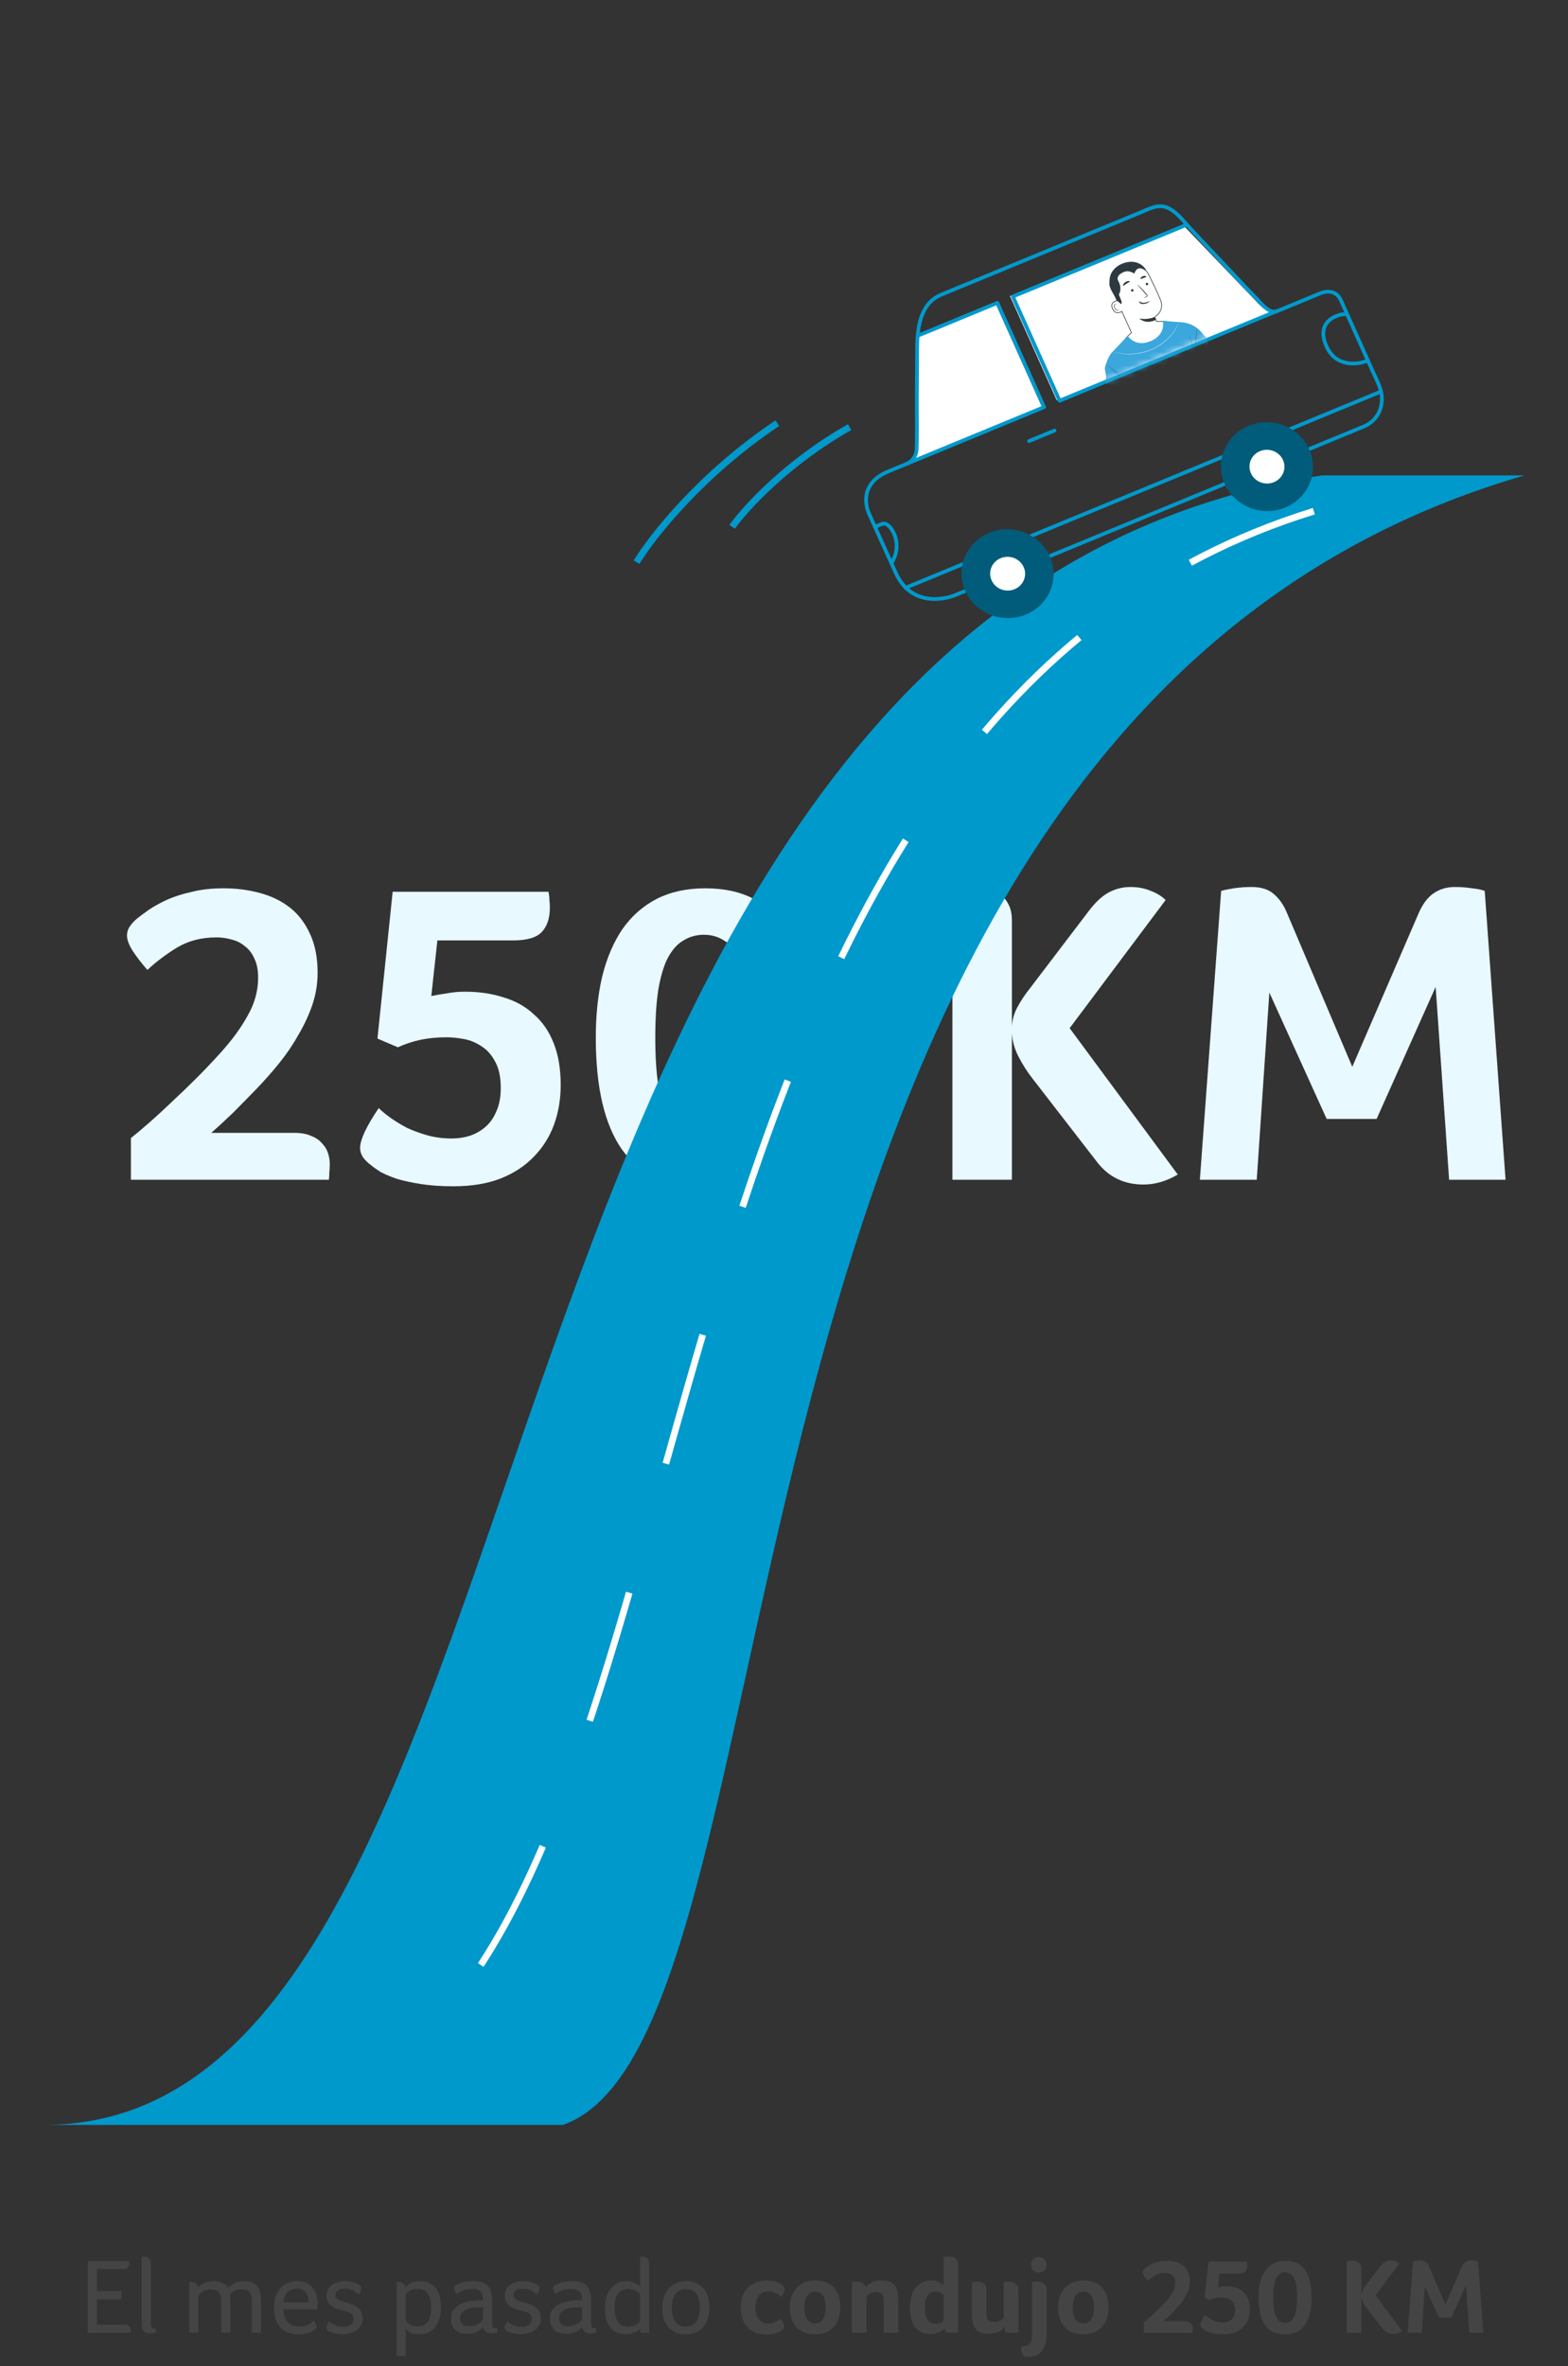 <svg width="234" height="353" viewBox="0 0 234 353" fill="none" xmlns="http://www.w3.org/2000/svg">
<rect x="0" y="0" width="234" height="353" fill="#333333" stroke="none"/>
<path d="M19.535 176V169.779C20.356 169.131 21.306 168.332 22.386 167.382C23.466 166.431 24.589 165.394 25.756 164.271C26.965 163.148 28.175 161.982 29.384 160.772C30.637 159.519 31.825 158.266 32.948 157.014C34.633 155.156 35.972 153.32 36.966 151.506C38.003 149.691 38.521 147.812 38.521 145.868C38.521 144.702 38.327 143.73 37.938 142.952C37.592 142.174 37.117 141.57 36.512 141.138C35.951 140.662 35.303 140.338 34.568 140.166C33.834 139.95 33.078 139.842 32.3 139.842C30.097 139.842 28.153 140.338 26.468 141.332C24.827 142.326 23.336 143.449 21.997 144.702C21.133 143.708 20.399 142.758 19.794 141.85C19.232 140.943 18.952 140.187 18.952 139.582C18.952 139.064 19.103 138.589 19.405 138.157C19.708 137.725 20.075 137.336 20.507 136.99C20.939 136.645 21.522 136.213 22.256 135.694C23.034 135.176 23.941 134.679 24.978 134.204C26.058 133.729 27.289 133.34 28.672 133.038C30.054 132.692 31.609 132.519 33.337 132.519C35.281 132.519 37.117 132.757 38.845 133.232C40.573 133.707 42.064 134.442 43.316 135.435C44.569 136.429 45.563 137.746 46.297 139.388C47.032 140.986 47.399 142.909 47.399 145.155C47.399 146.754 47.14 148.33 46.621 149.886C46.103 151.398 45.412 152.888 44.548 154.357C43.727 155.826 42.776 157.23 41.696 158.569C40.616 159.908 39.493 161.182 38.327 162.392C37.117 163.645 35.929 164.854 34.763 166.021C33.596 167.144 32.516 168.138 31.523 169.002H43.9C44.936 169.002 45.779 169.153 46.427 169.455C47.118 169.714 47.658 170.082 48.047 170.557C48.479 170.989 48.781 171.486 48.954 172.047C49.127 172.566 49.213 173.106 49.213 173.667C49.213 174.142 49.192 174.553 49.148 174.898C49.148 175.244 49.127 175.611 49.084 176H19.535ZM65.272 140.295L64.365 148.59C64.97 148.46 65.726 148.33 66.633 148.201C67.54 148.028 68.448 147.942 69.355 147.942C71.472 147.942 73.394 148.222 75.122 148.784C76.893 149.302 78.405 150.145 79.658 151.311C80.954 152.434 81.948 153.882 82.639 155.653C83.33 157.381 83.676 159.454 83.676 161.874C83.676 163.947 83.352 165.891 82.704 167.706C82.056 169.52 81.062 171.118 79.723 172.501C78.427 173.883 76.764 174.985 74.733 175.806C72.746 176.583 70.392 176.972 67.67 176.972C65.856 176.972 64.257 176.864 62.875 176.648C61.492 176.432 60.283 176.173 59.246 175.87C58.252 175.525 57.432 175.179 56.784 174.834C56.179 174.445 55.725 174.121 55.423 173.862C54.991 173.559 54.602 173.192 54.256 172.76C53.911 172.285 53.738 171.766 53.738 171.205C53.738 170.643 53.976 169.844 54.451 168.807C54.969 167.727 55.66 166.561 56.524 165.308C57 165.783 57.604 166.28 58.339 166.798C59.073 167.317 59.894 167.814 60.801 168.289C61.752 168.721 62.767 169.088 63.847 169.39C64.97 169.693 66.158 169.844 67.411 169.844C68.318 169.844 69.204 169.714 70.068 169.455C70.975 169.153 71.774 168.699 72.465 168.094C73.156 167.49 73.696 166.712 74.085 165.762C74.517 164.811 74.733 163.666 74.733 162.327C74.733 160.686 74.452 159.368 73.891 158.374C73.372 157.381 72.703 156.625 71.882 156.106C71.061 155.545 70.176 155.178 69.225 155.005C68.275 154.832 67.411 154.746 66.633 154.746C65.208 154.746 63.89 154.875 62.68 155.134C61.514 155.394 60.412 155.761 59.376 156.236L56.33 154.94L58.598 133.038H81.861C81.948 133.513 81.991 133.923 81.991 134.269C82.034 134.571 82.056 134.96 82.056 135.435C82.056 136.947 81.667 138.135 80.889 138.999C80.112 139.863 78.664 140.295 76.548 140.295H65.272ZM120.924 154.81C120.924 161.895 119.628 167.36 117.036 171.205C114.444 175.05 110.427 176.972 104.984 176.972C99.497 176.972 95.436 175.136 92.801 171.464C90.209 167.749 88.913 162.198 88.913 154.81C88.913 151.398 89.237 148.33 89.885 145.609C90.576 142.844 91.592 140.49 92.931 138.546C94.313 136.602 96.02 135.111 98.05 134.074C100.124 133.038 102.521 132.519 105.243 132.519C108.051 132.519 110.448 133.038 112.436 134.074C114.423 135.068 116.043 136.515 117.296 138.416C118.548 140.317 119.456 142.65 120.017 145.414C120.622 148.179 120.924 151.311 120.924 154.81ZM112.176 154.81C112.176 151.959 112.004 149.562 111.658 147.618C111.356 145.63 110.902 144.054 110.297 142.887C109.692 141.678 108.936 140.814 108.029 140.295C107.165 139.734 106.172 139.453 105.048 139.453C103.925 139.453 102.91 139.734 102.003 140.295C101.096 140.814 100.318 141.678 99.67 142.887C99.065 144.054 98.59 145.63 98.245 147.618C97.942 149.562 97.791 151.959 97.791 154.81C97.791 157.618 97.942 159.994 98.245 161.938C98.59 163.882 99.065 165.459 99.67 166.669C100.318 167.835 101.096 168.699 102.003 169.261C102.91 169.779 103.925 170.038 105.048 170.038C106.172 170.038 107.165 169.779 108.029 169.261C108.936 168.742 109.692 167.9 110.297 166.734C110.902 165.524 111.356 163.947 111.658 162.003C112.004 160.059 112.176 157.662 112.176 154.81ZM142.133 132.649C142.738 132.562 143.321 132.498 143.883 132.454C144.488 132.368 144.941 132.325 145.244 132.325C145.892 132.325 146.54 132.39 147.188 132.519C147.879 132.649 148.505 132.908 149.067 133.297C149.629 133.642 150.082 134.139 150.428 134.787C150.817 135.435 151.011 136.299 151.011 137.379V153.061C151.097 152.024 151.378 151.074 151.853 150.21C152.372 149.259 152.977 148.352 153.668 147.488L162.545 135.824C163.539 134.528 164.533 133.621 165.526 133.102C166.52 132.584 167.578 132.325 168.701 132.325C169.825 132.325 170.84 132.519 171.747 132.908C172.654 133.254 173.389 133.707 173.95 134.269L159.629 153.385L175.765 175.222C174.08 176.216 172.373 176.713 170.645 176.713C167.751 176.713 165.44 175.59 163.712 173.343L154.186 161.031C153.365 159.994 152.653 158.893 152.048 157.726C151.443 156.603 151.097 155.415 151.011 154.162V176H142.133V132.649ZM186.773 132.325C188.199 132.325 189.301 132.67 190.078 133.362C190.856 134.01 191.482 134.874 191.957 135.954L201.807 159.152L211.721 136.213C212.326 134.83 213.082 133.837 213.989 133.232C214.897 132.627 215.933 132.325 217.1 132.325C218.007 132.325 218.871 132.39 219.692 132.519C220.513 132.606 221.139 132.735 221.571 132.908L224.681 176H216.257L214.249 147.229L205.436 166.928H197.984L189.43 148.071L187.551 176H179.062L182.237 132.908C182.669 132.778 183.296 132.649 184.117 132.519C184.981 132.39 185.866 132.325 186.773 132.325Z" fill="#E8F9FF"/>
<path d="M6.504 317C87.145 317 64.433 91.68 197.254 70.926H227.494C100.603 107.689 122.5 303.5 84 317L6.504 317Z" fill="#0099CC"/>
<path d="M196.068 76.263C100.011 105.91 107.5 249.5 67.5 299" stroke="white" stroke-dasharray="20 20"/>
<path d="M13.092 337.296H19.268C19.278 337.339 19.284 337.387 19.284 337.44C19.294 337.483 19.3 337.547 19.3 337.632C19.3 337.877 19.23 338.085 19.092 338.256C18.953 338.416 18.697 338.496 18.324 338.496H14.484V341.792H18.116V343.024H14.484V346.8H18.548C18.889 346.8 19.14 346.885 19.3 347.056C19.46 347.216 19.54 347.419 19.54 347.664C19.54 347.707 19.54 347.755 19.54 347.808C19.54 347.851 19.534 347.915 19.524 348H13.092V337.296ZM21.152 336.656C21.227 336.645 21.286 336.64 21.328 336.64C21.382 336.64 21.419 336.64 21.44 336.64C21.76 336.64 22.016 336.72 22.208 336.88C22.411 337.04 22.512 337.323 22.512 337.728V346.496C22.512 346.656 22.518 346.795 22.528 346.912C22.539 347.019 22.566 347.109 22.608 347.184C22.662 347.259 22.736 347.317 22.832 347.36C22.939 347.392 23.088 347.408 23.28 347.408V347.984C23.184 348.016 23.051 348.043 22.88 348.064C22.72 348.085 22.56 348.096 22.4 348.096C22.091 348.096 21.851 348.048 21.68 347.952C21.52 347.856 21.398 347.728 21.312 347.568C21.238 347.408 21.19 347.232 21.168 347.04C21.158 346.837 21.152 346.64 21.152 346.448V336.656ZM28.231 340.448C28.316 340.437 28.38 340.432 28.423 340.432C28.476 340.432 28.514 340.432 28.535 340.432C28.812 340.432 29.036 340.501 29.207 340.64C29.388 340.768 29.5 340.971 29.543 341.248C29.788 340.992 30.108 340.773 30.503 340.592C30.908 340.4 31.383 340.304 31.927 340.304C32.119 340.304 32.316 340.325 32.519 340.368C32.721 340.4 32.919 340.459 33.111 340.544C33.303 340.619 33.479 340.72 33.639 340.848C33.799 340.976 33.927 341.125 34.023 341.296C34.268 341.029 34.599 340.8 35.015 340.608C35.441 340.405 35.927 340.304 36.471 340.304C37.175 340.304 37.714 340.464 38.087 340.784C38.471 341.104 38.716 341.504 38.823 341.984C38.876 342.197 38.908 342.437 38.919 342.704C38.929 342.96 38.935 343.211 38.935 343.456V348H37.575V343.504C37.575 343.301 37.569 343.109 37.559 342.928C37.559 342.736 37.532 342.56 37.479 342.4C37.404 342.123 37.255 341.909 37.031 341.76C36.807 341.611 36.455 341.536 35.975 341.536C35.623 341.536 35.292 341.611 34.983 341.76C34.684 341.909 34.46 342.075 34.311 342.256C34.332 342.437 34.348 342.629 34.359 342.832C34.37 343.024 34.375 343.227 34.375 343.44V348H33.015V343.504C33.015 343.28 33.004 343.072 32.983 342.88C32.962 342.677 32.924 342.496 32.871 342.336C32.69 341.803 32.209 341.536 31.431 341.536C31.196 341.536 30.967 341.568 30.743 341.632C30.529 341.696 30.337 341.781 30.167 341.888C29.996 341.995 29.858 342.117 29.751 342.256C29.644 342.384 29.591 342.512 29.591 342.64V348H28.231V340.448ZM42.301 344.496C42.333 345.275 42.536 345.904 42.909 346.384C43.293 346.853 43.88 347.088 44.669 347.088C44.968 347.088 45.234 347.056 45.469 346.992C45.704 346.928 45.906 346.853 46.077 346.768C46.248 346.672 46.386 346.571 46.493 346.464C46.61 346.357 46.706 346.261 46.781 346.176C46.898 346.325 47 346.485 47.085 346.656C47.181 346.827 47.229 346.96 47.229 347.056C47.229 347.141 47.202 347.232 47.149 347.328C47.096 347.413 47.005 347.504 46.877 347.6C46.632 347.781 46.317 347.931 45.933 348.048C45.549 348.176 45.085 348.24 44.541 348.24C44.04 348.24 43.565 348.165 43.117 348.016C42.68 347.877 42.296 347.648 41.965 347.328C41.634 347.008 41.373 346.592 41.181 346.08C40.989 345.557 40.893 344.923 40.893 344.176C40.893 343.504 40.989 342.923 41.181 342.432C41.384 341.941 41.645 341.541 41.965 341.232C42.285 340.912 42.648 340.677 43.053 340.528C43.469 340.379 43.896 340.304 44.333 340.304C44.877 340.304 45.341 340.395 45.725 340.576C46.12 340.757 46.44 341.003 46.685 341.312C46.93 341.611 47.112 341.963 47.229 342.368C47.346 342.763 47.405 343.173 47.405 343.6C47.405 343.749 47.4 343.904 47.389 344.064C47.389 344.213 47.378 344.357 47.357 344.496H42.301ZM46.045 343.472C46.045 343.184 46.013 342.917 45.949 342.672C45.896 342.427 45.8 342.213 45.661 342.032C45.522 341.84 45.336 341.691 45.101 341.584C44.877 341.477 44.6 341.424 44.269 341.424C43.714 341.424 43.256 341.605 42.893 341.968C42.541 342.331 42.344 342.832 42.301 343.472H46.045ZM53.39 342.24C53.208 342.016 52.942 341.824 52.59 341.664C52.248 341.493 51.88 341.408 51.486 341.408C51.347 341.408 51.192 341.424 51.022 341.456C50.862 341.477 50.707 341.525 50.558 341.6C50.419 341.664 50.302 341.76 50.206 341.888C50.11 342.016 50.062 342.176 50.062 342.368C50.062 342.539 50.099 342.683 50.174 342.8C50.259 342.917 50.371 343.019 50.51 343.104C50.659 343.189 50.83 343.264 51.022 343.328C51.214 343.381 51.422 343.435 51.646 343.488C51.966 343.563 52.275 343.659 52.574 343.776C52.872 343.883 53.134 344.027 53.358 344.208C53.592 344.379 53.774 344.597 53.902 344.864C54.04 345.131 54.11 345.461 54.11 345.856C54.11 346.251 54.03 346.597 53.87 346.896C53.71 347.184 53.496 347.429 53.23 347.632C52.963 347.824 52.648 347.968 52.286 348.064C51.934 348.171 51.566 348.224 51.182 348.224C50.808 348.224 50.472 348.192 50.174 348.128C49.875 348.075 49.624 348.005 49.422 347.92C49.155 347.813 48.968 347.707 48.862 347.6C48.755 347.483 48.702 347.365 48.702 347.248C48.702 347.109 48.739 346.965 48.814 346.816C48.888 346.667 48.984 346.496 49.102 346.304C49.176 346.368 49.278 346.448 49.406 346.544C49.544 346.629 49.704 346.72 49.886 346.816C50.078 346.901 50.286 346.976 50.51 347.04C50.734 347.093 50.974 347.12 51.23 347.12C51.422 347.12 51.608 347.104 51.79 347.072C51.971 347.029 52.131 346.965 52.27 346.88C52.419 346.795 52.536 346.677 52.622 346.528C52.718 346.379 52.766 346.192 52.766 345.968C52.766 345.744 52.718 345.563 52.622 345.424C52.526 345.275 52.398 345.152 52.238 345.056C52.078 344.96 51.896 344.885 51.694 344.832C51.502 344.768 51.304 344.715 51.102 344.672C50.792 344.608 50.494 344.528 50.206 344.432C49.928 344.325 49.678 344.187 49.454 344.016C49.24 343.845 49.064 343.637 48.926 343.392C48.798 343.136 48.734 342.821 48.734 342.448C48.734 342.096 48.808 341.787 48.958 341.52C49.107 341.243 49.31 341.019 49.566 340.848C49.822 340.667 50.11 340.533 50.43 340.448C50.76 340.352 51.102 340.304 51.454 340.304C51.859 340.304 52.227 340.347 52.558 340.432C52.899 340.517 53.171 340.619 53.374 340.736C53.587 340.853 53.731 340.965 53.806 341.072C53.88 341.168 53.918 341.264 53.918 341.36C53.918 341.477 53.886 341.616 53.822 341.776C53.768 341.925 53.699 342.075 53.614 342.224L53.39 342.24ZM59.184 340.448C59.269 340.437 59.333 340.432 59.376 340.432C59.429 340.432 59.467 340.432 59.488 340.432C59.744 340.432 59.963 340.491 60.144 340.608C60.336 340.725 60.464 340.923 60.528 341.2C60.731 340.955 61.013 340.747 61.376 340.576C61.739 340.395 62.192 340.304 62.736 340.304C63.152 340.304 63.541 340.373 63.904 340.512C64.277 340.651 64.603 340.875 64.88 341.184C65.168 341.483 65.392 341.877 65.552 342.368C65.723 342.848 65.808 343.44 65.808 344.144C65.808 344.944 65.707 345.611 65.504 346.144C65.312 346.667 65.056 347.083 64.736 347.392C64.427 347.701 64.08 347.92 63.696 348.048C63.312 348.176 62.939 348.24 62.576 348.24C62 348.24 61.547 348.144 61.216 347.952C60.885 347.749 60.661 347.568 60.544 347.408V351.456H59.184V340.448ZM60.544 346.192C60.608 346.277 60.693 346.373 60.8 346.48C60.907 346.576 61.035 346.667 61.184 346.752C61.344 346.837 61.52 346.912 61.712 346.976C61.915 347.04 62.128 347.072 62.352 347.072C63.024 347.072 63.525 346.832 63.856 346.352C64.187 345.861 64.352 345.152 64.352 344.224C64.352 343.84 64.315 343.477 64.24 343.136C64.176 342.795 64.064 342.501 63.904 342.256C63.755 342.011 63.547 341.819 63.28 341.68C63.024 341.531 62.704 341.456 62.32 341.456C61.808 341.456 61.381 341.563 61.04 341.776C60.709 341.989 60.544 342.245 60.544 342.544V346.192ZM68.081 342.16C67.996 342.021 67.921 341.872 67.857 341.712C67.804 341.552 67.777 341.424 67.777 341.328C67.777 341.189 67.862 341.061 68.033 340.944C68.204 340.816 68.422 340.704 68.689 340.608C68.966 340.512 69.27 340.437 69.601 340.384C69.932 340.331 70.257 340.304 70.577 340.304C71.121 340.304 71.574 340.363 71.937 340.48C72.3 340.597 72.593 340.773 72.817 341.008C73.041 341.243 73.196 341.536 73.281 341.888C73.377 342.24 73.425 342.645 73.425 343.104V346.256C73.425 346.512 73.436 346.715 73.457 346.864C73.478 347.003 73.516 347.109 73.569 347.184C73.633 347.248 73.713 347.291 73.809 347.312C73.916 347.333 74.049 347.344 74.209 347.344V347.984C74.113 348.016 73.996 348.043 73.857 348.064C73.718 348.085 73.574 348.096 73.425 348.096C73.094 348.096 72.806 348.032 72.561 347.904C72.316 347.765 72.172 347.525 72.129 347.184C71.862 347.451 71.542 347.68 71.169 347.872C70.796 348.053 70.305 348.144 69.697 348.144C69.42 348.144 69.137 348.112 68.849 348.048C68.572 347.984 68.316 347.867 68.081 347.696C67.857 347.525 67.67 347.296 67.521 347.008C67.372 346.72 67.297 346.352 67.297 345.904C67.297 345.349 67.436 344.896 67.713 344.544C68.001 344.192 68.353 343.915 68.769 343.712C69.185 343.509 69.628 343.371 70.097 343.296C70.577 343.221 71.014 343.179 71.409 343.168C71.505 343.168 71.617 343.168 71.745 343.168C71.873 343.168 71.985 343.173 72.081 343.184V342.944C72.081 342.464 71.964 342.101 71.729 341.856C71.505 341.6 71.068 341.472 70.417 341.472C69.937 341.472 69.532 341.536 69.201 341.664C68.87 341.781 68.55 341.947 68.241 342.16H68.081ZM72.097 344.208H71.633C71.292 344.208 70.945 344.229 70.593 344.272C70.241 344.315 69.921 344.395 69.633 344.512C69.345 344.629 69.11 344.795 68.929 345.008C68.748 345.221 68.657 345.493 68.657 345.824C68.657 346.144 68.753 346.427 68.945 346.672C69.137 346.917 69.494 347.04 70.017 347.04C70.294 347.04 70.556 347.003 70.801 346.928C71.057 346.843 71.281 346.741 71.473 346.624C71.665 346.507 71.814 346.379 71.921 346.24C72.038 346.101 72.097 345.968 72.097 345.84V344.208ZM79.984 342.24C79.802 342.016 79.535 341.824 79.183 341.664C78.842 341.493 78.474 341.408 78.079 341.408C77.941 341.408 77.786 341.424 77.615 341.456C77.456 341.477 77.301 341.525 77.151 341.6C77.013 341.664 76.895 341.76 76.799 341.888C76.704 342.016 76.656 342.176 76.656 342.368C76.656 342.539 76.693 342.683 76.767 342.8C76.853 342.917 76.965 343.019 77.103 343.104C77.253 343.189 77.424 343.264 77.615 343.328C77.808 343.381 78.016 343.435 78.24 343.488C78.559 343.563 78.869 343.659 79.168 343.776C79.466 343.883 79.728 344.027 79.951 344.208C80.186 344.379 80.368 344.597 80.496 344.864C80.634 345.131 80.704 345.461 80.704 345.856C80.704 346.251 80.624 346.597 80.463 346.896C80.303 347.184 80.09 347.429 79.823 347.632C79.557 347.824 79.242 347.968 78.879 348.064C78.528 348.171 78.159 348.224 77.775 348.224C77.402 348.224 77.066 348.192 76.767 348.128C76.469 348.075 76.218 348.005 76.016 347.92C75.749 347.813 75.562 347.707 75.456 347.6C75.349 347.483 75.296 347.365 75.296 347.248C75.296 347.109 75.333 346.965 75.407 346.816C75.482 346.667 75.578 346.496 75.695 346.304C75.77 346.368 75.871 346.448 75.999 346.544C76.138 346.629 76.298 346.72 76.48 346.816C76.671 346.901 76.879 346.976 77.103 347.04C77.328 347.093 77.567 347.12 77.823 347.12C78.016 347.12 78.202 347.104 78.383 347.072C78.565 347.029 78.725 346.965 78.864 346.88C79.013 346.795 79.13 346.677 79.216 346.528C79.311 346.379 79.359 346.192 79.359 345.968C79.359 345.744 79.311 345.563 79.216 345.424C79.12 345.275 78.992 345.152 78.832 345.056C78.671 344.96 78.49 344.885 78.287 344.832C78.096 344.768 77.898 344.715 77.695 344.672C77.386 344.608 77.088 344.528 76.799 344.432C76.522 344.325 76.272 344.187 76.047 344.016C75.834 343.845 75.658 343.637 75.519 343.392C75.391 343.136 75.328 342.821 75.328 342.448C75.328 342.096 75.402 341.787 75.552 341.52C75.701 341.243 75.903 341.019 76.159 340.848C76.415 340.667 76.704 340.533 77.023 340.448C77.354 340.352 77.695 340.304 78.047 340.304C78.453 340.304 78.821 340.347 79.151 340.432C79.493 340.517 79.765 340.619 79.968 340.736C80.181 340.853 80.325 340.965 80.4 341.072C80.474 341.168 80.511 341.264 80.511 341.36C80.511 341.477 80.48 341.616 80.415 341.776C80.362 341.925 80.293 342.075 80.207 342.224L79.984 342.24ZM82.847 342.16C82.761 342.021 82.687 341.872 82.623 341.712C82.569 341.552 82.543 341.424 82.543 341.328C82.543 341.189 82.628 341.061 82.799 340.944C82.969 340.816 83.188 340.704 83.455 340.608C83.732 340.512 84.036 340.437 84.367 340.384C84.697 340.331 85.023 340.304 85.343 340.304C85.887 340.304 86.34 340.363 86.703 340.48C87.065 340.597 87.359 340.773 87.583 341.008C87.807 341.243 87.961 341.536 88.047 341.888C88.143 342.24 88.191 342.645 88.191 343.104V346.256C88.191 346.512 88.201 346.715 88.223 346.864C88.244 347.003 88.281 347.109 88.335 347.184C88.399 347.248 88.479 347.291 88.575 347.312C88.681 347.333 88.815 347.344 88.975 347.344V347.984C88.879 348.016 88.761 348.043 88.623 348.064C88.484 348.085 88.34 348.096 88.191 348.096C87.86 348.096 87.572 348.032 87.327 347.904C87.081 347.765 86.937 347.525 86.895 347.184C86.628 347.451 86.308 347.68 85.935 347.872C85.561 348.053 85.071 348.144 84.463 348.144C84.185 348.144 83.903 348.112 83.615 348.048C83.337 347.984 83.081 347.867 82.847 347.696C82.623 347.525 82.436 347.296 82.287 347.008C82.137 346.72 82.063 346.352 82.063 345.904C82.063 345.349 82.201 344.896 82.479 344.544C82.767 344.192 83.119 343.915 83.535 343.712C83.951 343.509 84.393 343.371 84.863 343.296C85.343 343.221 85.78 343.179 86.175 343.168C86.271 343.168 86.383 343.168 86.511 343.168C86.639 343.168 86.751 343.173 86.847 343.184V342.944C86.847 342.464 86.729 342.101 86.495 341.856C86.271 341.6 85.833 341.472 85.183 341.472C84.703 341.472 84.297 341.536 83.967 341.664C83.636 341.781 83.316 341.947 83.007 342.16H82.847ZM86.863 344.208H86.399C86.057 344.208 85.711 344.229 85.359 344.272C85.007 344.315 84.687 344.395 84.399 344.512C84.111 344.629 83.876 344.795 83.695 345.008C83.513 345.221 83.423 345.493 83.423 345.824C83.423 346.144 83.519 346.427 83.711 346.672C83.903 346.917 84.26 347.04 84.783 347.04C85.06 347.04 85.321 347.003 85.567 346.928C85.823 346.843 86.047 346.741 86.239 346.624C86.431 346.507 86.58 346.379 86.687 346.24C86.804 346.101 86.863 345.968 86.863 345.84V344.208ZM95.549 347.36C95.464 347.445 95.357 347.541 95.229 347.648C95.101 347.755 94.947 347.851 94.765 347.936C94.594 348.021 94.397 348.091 94.173 348.144C93.949 348.208 93.704 348.24 93.437 348.24C93.021 348.24 92.621 348.171 92.237 348.032C91.853 347.893 91.512 347.675 91.213 347.376C90.925 347.067 90.696 346.667 90.525 346.176C90.355 345.675 90.269 345.067 90.269 344.352C90.269 343.648 90.355 343.04 90.525 342.528C90.707 342.016 90.941 341.6 91.229 341.28C91.528 340.949 91.869 340.704 92.253 340.544C92.648 340.384 93.053 340.304 93.469 340.304C93.949 340.304 94.355 340.384 94.685 340.544C95.026 340.704 95.304 340.885 95.517 341.088V336.656C95.592 336.645 95.65 336.64 95.693 336.64C95.746 336.64 95.784 336.64 95.805 336.64C96.125 336.64 96.381 336.72 96.573 336.88C96.776 337.04 96.877 337.323 96.877 337.728V348H95.549V347.36ZM95.517 342.288H95.533C95.469 342.224 95.384 342.149 95.277 342.064C95.181 341.968 95.053 341.877 94.893 341.792C94.744 341.696 94.568 341.621 94.365 341.568C94.162 341.504 93.933 341.472 93.677 341.472C93.069 341.472 92.589 341.701 92.237 342.16C91.885 342.608 91.709 343.285 91.709 344.192C91.709 344.608 91.741 344.992 91.805 345.344C91.869 345.696 91.981 346.005 92.141 346.272C92.301 346.528 92.509 346.731 92.765 346.88C93.032 347.019 93.357 347.088 93.741 347.088C93.997 347.088 94.232 347.056 94.445 346.992C94.669 346.928 94.861 346.848 95.021 346.752C95.181 346.656 95.304 346.544 95.389 346.416C95.475 346.288 95.517 346.16 95.517 346.032V342.288ZM105.871 344.208C105.871 344.731 105.807 345.237 105.679 345.728C105.551 346.208 105.343 346.635 105.055 347.008C104.777 347.381 104.415 347.68 103.967 347.904C103.519 348.128 102.975 348.24 102.335 348.24C101.705 348.24 101.167 348.133 100.719 347.92C100.271 347.707 99.908 347.424 99.63 347.072C99.353 346.709 99.15 346.288 99.022 345.808C98.894 345.317 98.831 344.8 98.831 344.256C98.831 343.723 98.905 343.216 99.055 342.736C99.204 342.256 99.428 341.84 99.727 341.488C100.025 341.125 100.393 340.837 100.831 340.624C101.279 340.411 101.801 340.304 102.399 340.304C103.017 340.304 103.545 340.411 103.983 340.624C104.431 340.837 104.793 341.125 105.071 341.488C105.348 341.84 105.551 342.251 105.679 342.72C105.807 343.189 105.871 343.685 105.871 344.208ZM104.431 344.224C104.431 343.893 104.399 343.568 104.335 343.248C104.281 342.917 104.18 342.624 104.031 342.368C103.881 342.101 103.673 341.888 103.407 341.728C103.14 341.568 102.793 341.488 102.367 341.488C101.961 341.488 101.62 341.568 101.343 341.728C101.076 341.888 100.863 342.101 100.703 342.368C100.543 342.624 100.425 342.917 100.351 343.248C100.287 343.568 100.255 343.893 100.255 344.224C100.255 344.555 100.281 344.891 100.335 345.232C100.399 345.563 100.511 345.867 100.671 346.144C100.831 346.421 101.044 346.651 101.311 346.832C101.577 347.003 101.919 347.088 102.335 347.088C102.761 347.088 103.113 347.003 103.391 346.832C103.668 346.651 103.881 346.427 104.031 346.16C104.18 345.883 104.281 345.573 104.335 345.232C104.399 344.891 104.431 344.555 104.431 344.224ZM114.692 346.624C114.926 346.624 115.14 346.597 115.332 346.544C115.524 346.491 115.694 346.427 115.844 346.352C115.993 346.267 116.121 346.181 116.228 346.096C116.334 346 116.414 345.92 116.468 345.856C116.532 345.92 116.596 346.005 116.66 346.112C116.724 346.208 116.782 346.315 116.836 346.432C116.889 346.539 116.932 346.645 116.964 346.752C116.996 346.859 117.012 346.955 117.012 347.04C117.012 347.147 116.99 347.253 116.948 347.36C116.905 347.456 116.814 347.557 116.676 347.664C116.473 347.813 116.185 347.952 115.812 348.08C115.438 348.208 114.964 348.272 114.388 348.272C114.004 348.272 113.588 348.219 113.14 348.112C112.692 348.005 112.276 347.803 111.892 347.504C111.508 347.205 111.188 346.795 110.932 346.272C110.676 345.739 110.548 345.045 110.548 344.192C110.548 343.381 110.681 342.72 110.948 342.208C111.214 341.696 111.545 341.291 111.94 340.992C112.334 340.693 112.75 340.491 113.188 340.384C113.636 340.267 114.036 340.208 114.388 340.208C114.836 340.208 115.241 340.256 115.604 340.352C115.977 340.448 116.286 340.576 116.532 340.736C116.734 340.864 116.873 340.987 116.948 341.104C117.033 341.221 117.076 341.36 117.076 341.52C117.076 341.669 117.028 341.856 116.932 342.08C116.836 342.293 116.713 342.491 116.564 342.672C116.393 342.491 116.142 342.309 115.812 342.128C115.481 341.947 115.113 341.856 114.708 341.856C114.004 341.856 113.502 342.075 113.204 342.512C112.905 342.939 112.756 343.488 112.756 344.16C112.756 344.501 112.788 344.821 112.852 345.12C112.916 345.419 113.022 345.68 113.172 345.904C113.332 346.128 113.534 346.304 113.78 346.432C114.025 346.56 114.329 346.624 114.692 346.624ZM125.396 344.176C125.396 344.709 125.327 345.221 125.188 345.712C125.06 346.203 124.842 346.635 124.532 347.008C124.234 347.381 123.844 347.68 123.364 347.904C122.884 348.128 122.303 348.24 121.62 348.24C120.938 348.24 120.356 348.133 119.876 347.92C119.407 347.696 119.023 347.403 118.724 347.04C118.426 346.667 118.207 346.24 118.068 345.76C117.93 345.269 117.86 344.757 117.86 344.224C117.86 343.68 117.94 343.168 118.1 342.688C118.26 342.197 118.495 341.771 118.804 341.408C119.124 341.035 119.524 340.741 120.004 340.528C120.484 340.315 121.044 340.208 121.684 340.208C122.356 340.208 122.927 340.315 123.396 340.528C123.876 340.741 124.26 341.029 124.548 341.392C124.847 341.755 125.06 342.176 125.188 342.656C125.327 343.136 125.396 343.643 125.396 344.176ZM123.204 344.192C123.204 343.904 123.183 343.621 123.14 343.344C123.098 343.056 123.018 342.805 122.9 342.592C122.783 342.379 122.623 342.208 122.42 342.08C122.218 341.941 121.962 341.872 121.652 341.872C121.343 341.872 121.082 341.941 120.868 342.08C120.666 342.219 120.5 342.4 120.372 342.624C120.255 342.837 120.17 343.083 120.116 343.36C120.063 343.637 120.036 343.92 120.036 344.208C120.036 344.496 120.058 344.784 120.1 345.072C120.154 345.36 120.239 345.621 120.356 345.856C120.474 346.08 120.634 346.261 120.836 346.4C121.05 346.539 121.311 346.608 121.62 346.608C121.94 346.608 122.202 346.539 122.404 346.4C122.618 346.261 122.783 346.08 122.9 345.856C123.018 345.621 123.098 345.36 123.14 345.072C123.183 344.784 123.204 344.491 123.204 344.192ZM129.31 348H127.118V340.432L127.31 340.4C127.374 340.389 127.448 340.384 127.534 340.384C127.619 340.373 127.72 340.368 127.838 340.368C128.179 340.368 128.472 340.432 128.718 340.56C128.974 340.677 129.134 340.891 129.198 341.2C129.379 340.955 129.656 340.731 130.03 340.528C130.403 340.315 130.91 340.208 131.55 340.208C132.307 340.208 132.867 340.357 133.23 340.656C133.592 340.955 133.827 341.349 133.934 341.84C133.987 342.085 134.019 342.352 134.03 342.64C134.051 342.928 134.062 343.211 134.062 343.488V348H131.886V343.584C131.886 343.349 131.875 343.131 131.854 342.928C131.843 342.725 131.8 342.555 131.726 342.416C131.662 342.267 131.55 342.155 131.39 342.08C131.24 341.995 131.027 341.952 130.75 341.952C130.355 341.952 130.014 342.037 129.726 342.208C129.448 342.368 129.31 342.571 129.31 342.816V348ZM141.574 348C141.393 348 141.249 347.941 141.142 347.824C141.035 347.696 140.982 347.536 140.982 347.344C140.833 347.525 140.577 347.712 140.214 347.904C139.862 348.096 139.409 348.192 138.854 348.192C138.459 348.192 138.075 348.128 137.702 348C137.339 347.872 137.014 347.659 136.726 347.36C136.438 347.061 136.209 346.667 136.038 346.176C135.867 345.675 135.782 345.056 135.782 344.32C135.782 343.584 135.867 342.955 136.038 342.432C136.219 341.909 136.454 341.488 136.742 341.168C137.041 340.837 137.377 340.597 137.75 340.448C138.134 340.288 138.534 340.208 138.95 340.208C139.43 340.208 139.825 340.293 140.134 340.464C140.443 340.624 140.673 340.784 140.822 340.944V336.72C140.843 336.709 140.929 336.699 141.078 336.688C141.227 336.667 141.387 336.656 141.558 336.656C141.729 336.656 141.899 336.672 142.07 336.704C142.251 336.736 142.406 336.8 142.534 336.896C142.673 336.992 142.785 337.125 142.87 337.296C142.955 337.456 142.998 337.669 142.998 337.936V348H141.574ZM138.022 344.208C138.022 344.581 138.049 344.923 138.102 345.232C138.155 345.531 138.246 345.787 138.374 346C138.502 346.213 138.673 346.379 138.886 346.496C139.099 346.613 139.371 346.672 139.702 346.672C140.011 346.672 140.273 346.608 140.486 346.48C140.71 346.352 140.822 346.171 140.822 345.936V342.336C140.737 342.251 140.587 342.149 140.374 342.032C140.171 341.915 139.931 341.856 139.654 341.856C139.099 341.856 138.689 342.059 138.422 342.464C138.155 342.859 138.022 343.44 138.022 344.208ZM151.968 348H150.512C150.245 348 150.074 347.931 150 347.792C149.936 347.643 149.904 347.429 149.904 347.152C149.722 347.397 149.445 347.627 149.072 347.84C148.698 348.043 148.192 348.144 147.552 348.144C146.794 348.144 146.234 347.995 145.872 347.696C145.509 347.397 145.274 347.003 145.168 346.512C145.114 346.267 145.077 346 145.056 345.712C145.045 345.424 145.04 345.141 145.04 344.864V340.432C145.061 340.421 145.146 340.411 145.296 340.4C145.445 340.379 145.605 340.368 145.776 340.368C145.946 340.368 146.117 340.384 146.288 340.416C146.458 340.448 146.613 340.512 146.752 340.608C146.89 340.693 147.002 340.821 147.088 340.992C147.173 341.152 147.216 341.365 147.216 341.632V344.768C147.216 345.013 147.221 345.237 147.232 345.44C147.253 345.632 147.296 345.803 147.36 345.952C147.434 346.091 147.546 346.203 147.696 346.288C147.856 346.363 148.074 346.4 148.352 346.4C148.746 346.4 149.082 346.32 149.36 346.16C149.648 345.989 149.792 345.781 149.792 345.536V340.432C149.813 340.421 149.898 340.411 150.048 340.4C150.197 340.379 150.357 340.368 150.528 340.368C150.698 340.368 150.869 340.389 151.04 340.432C151.21 340.464 151.365 340.533 151.504 340.64C151.642 340.736 151.754 340.875 151.84 341.056C151.925 341.227 151.968 341.445 151.968 341.712V348ZM154.008 340.432C154.03 340.421 154.115 340.411 154.264 340.4C154.414 340.379 154.574 340.368 154.744 340.368C154.915 340.368 155.086 340.384 155.256 340.416C155.427 340.448 155.582 340.512 155.72 340.608C155.859 340.693 155.971 340.821 156.056 340.992C156.142 341.152 156.184 341.365 156.184 341.632V348.176C156.184 348.336 156.179 348.496 156.168 348.656C156.136 349.275 156.024 349.776 155.832 350.16C155.64 350.555 155.411 350.859 155.144 351.072C154.878 351.285 154.595 351.429 154.296 351.504C154.008 351.589 153.747 351.632 153.512 351.632C153.043 351.632 152.739 351.499 152.6 351.232C152.462 350.976 152.392 350.629 152.392 350.192V350.064C152.723 350.043 152.99 349.995 153.192 349.92C153.406 349.845 153.571 349.739 153.688 349.6C153.816 349.461 153.902 349.291 153.944 349.088C153.987 348.885 154.008 348.645 154.008 348.368V340.432ZM156.2 337.872C156.2 338.213 156.083 338.491 155.848 338.704C155.624 338.917 155.352 339.024 155.032 339.024C154.702 339.024 154.424 338.917 154.2 338.704C153.976 338.491 153.864 338.213 153.864 337.872C153.864 337.531 153.976 337.253 154.2 337.04C154.424 336.816 154.702 336.704 155.032 336.704C155.352 336.704 155.624 336.816 155.848 337.04C156.083 337.253 156.2 337.531 156.2 337.872ZM165.443 344.176C165.443 344.709 165.374 345.221 165.235 345.712C165.107 346.203 164.888 346.635 164.579 347.008C164.28 347.381 163.891 347.68 163.411 347.904C162.931 348.128 162.35 348.24 161.667 348.24C160.984 348.24 160.403 348.133 159.923 347.92C159.454 347.696 159.07 347.403 158.771 347.04C158.472 346.667 158.254 346.24 158.115 345.76C157.976 345.269 157.907 344.757 157.907 344.224C157.907 343.68 157.987 343.168 158.147 342.688C158.307 342.197 158.542 341.771 158.851 341.408C159.171 341.035 159.571 340.741 160.051 340.528C160.531 340.315 161.091 340.208 161.731 340.208C162.403 340.208 162.974 340.315 163.443 340.528C163.923 340.741 164.307 341.029 164.595 341.392C164.894 341.755 165.107 342.176 165.235 342.656C165.374 343.136 165.443 343.643 165.443 344.176ZM163.251 344.192C163.251 343.904 163.23 343.621 163.187 343.344C163.144 343.056 163.064 342.805 162.947 342.592C162.83 342.379 162.67 342.208 162.467 342.08C162.264 341.941 162.008 341.872 161.699 341.872C161.39 341.872 161.128 341.941 160.915 342.08C160.712 342.219 160.547 342.4 160.419 342.624C160.302 342.837 160.216 343.083 160.163 343.36C160.11 343.637 160.083 343.92 160.083 344.208C160.083 344.496 160.104 344.784 160.147 345.072C160.2 345.36 160.286 345.621 160.403 345.856C160.52 346.08 160.68 346.261 160.883 346.4C161.096 346.539 161.358 346.608 161.667 346.608C161.987 346.608 162.248 346.539 162.451 346.4C162.664 346.261 162.83 346.08 162.947 345.856C163.064 345.621 163.144 345.36 163.187 345.072C163.23 344.784 163.251 344.491 163.251 344.192ZM170.692 348V346.464C170.895 346.304 171.129 346.107 171.396 345.872C171.663 345.637 171.94 345.381 172.228 345.104C172.527 344.827 172.825 344.539 173.124 344.24C173.433 343.931 173.727 343.621 174.004 343.312C174.42 342.853 174.751 342.4 174.996 341.952C175.252 341.504 175.38 341.04 175.38 340.56C175.38 340.272 175.332 340.032 175.236 339.84C175.151 339.648 175.033 339.499 174.884 339.392C174.745 339.275 174.585 339.195 174.404 339.152C174.223 339.099 174.036 339.072 173.844 339.072C173.3 339.072 172.82 339.195 172.404 339.44C171.999 339.685 171.631 339.963 171.3 340.272C171.087 340.027 170.905 339.792 170.756 339.568C170.617 339.344 170.548 339.157 170.548 339.008C170.548 338.88 170.585 338.763 170.66 338.656C170.735 338.549 170.825 338.453 170.932 338.368C171.039 338.283 171.183 338.176 171.364 338.048C171.556 337.92 171.78 337.797 172.036 337.68C172.303 337.563 172.607 337.467 172.948 337.392C173.289 337.307 173.673 337.264 174.1 337.264C174.58 337.264 175.033 337.323 175.46 337.44C175.887 337.557 176.255 337.739 176.564 337.984C176.873 338.229 177.119 338.555 177.3 338.96C177.481 339.355 177.572 339.829 177.572 340.384C177.572 340.779 177.508 341.168 177.38 341.552C177.252 341.925 177.081 342.293 176.868 342.656C176.665 343.019 176.431 343.365 176.164 343.696C175.897 344.027 175.62 344.341 175.332 344.64C175.033 344.949 174.74 345.248 174.452 345.536C174.164 345.813 173.897 346.059 173.652 346.272H176.708C176.964 346.272 177.172 346.309 177.332 346.384C177.503 346.448 177.636 346.539 177.732 346.656C177.839 346.763 177.913 346.885 177.956 347.024C177.999 347.152 178.02 347.285 178.02 347.424C178.02 347.541 178.015 347.643 178.004 347.728C178.004 347.813 177.999 347.904 177.988 348H170.692ZM181.985 339.184L181.761 341.232C181.911 341.2 182.097 341.168 182.321 341.136C182.545 341.093 182.769 341.072 182.993 341.072C183.516 341.072 183.991 341.141 184.417 341.28C184.855 341.408 185.228 341.616 185.537 341.904C185.857 342.181 186.103 342.539 186.273 342.976C186.444 343.403 186.529 343.915 186.529 344.512C186.529 345.024 186.449 345.504 186.289 345.952C186.129 346.4 185.884 346.795 185.553 347.136C185.233 347.477 184.823 347.749 184.321 347.952C183.831 348.144 183.249 348.24 182.577 348.24C182.129 348.24 181.735 348.213 181.393 348.16C181.052 348.107 180.753 348.043 180.497 347.968C180.252 347.883 180.049 347.797 179.889 347.712C179.74 347.616 179.628 347.536 179.553 347.472C179.447 347.397 179.351 347.307 179.265 347.2C179.18 347.083 179.137 346.955 179.137 346.816C179.137 346.677 179.196 346.48 179.313 346.224C179.441 345.957 179.612 345.669 179.825 345.36C179.943 345.477 180.092 345.6 180.273 345.728C180.455 345.856 180.657 345.979 180.881 346.096C181.116 346.203 181.367 346.293 181.633 346.368C181.911 346.443 182.204 346.48 182.513 346.48C182.737 346.48 182.956 346.448 183.169 346.384C183.393 346.309 183.591 346.197 183.761 346.048C183.932 345.899 184.065 345.707 184.161 345.472C184.268 345.237 184.321 344.955 184.321 344.624C184.321 344.219 184.252 343.893 184.113 343.648C183.985 343.403 183.82 343.216 183.617 343.088C183.415 342.949 183.196 342.859 182.961 342.816C182.727 342.773 182.513 342.752 182.321 342.752C181.969 342.752 181.644 342.784 181.345 342.848C181.057 342.912 180.785 343.003 180.529 343.12L179.777 342.8L180.337 337.392H186.081C186.103 337.509 186.113 337.611 186.113 337.696C186.124 337.771 186.129 337.867 186.129 337.984C186.129 338.357 186.033 338.651 185.841 338.864C185.649 339.077 185.292 339.184 184.769 339.184H181.985ZM195.727 342.768C195.727 344.517 195.407 345.867 194.767 346.816C194.127 347.765 193.135 348.24 191.791 348.24C190.436 348.24 189.433 347.787 188.783 346.88C188.143 345.963 187.823 344.592 187.823 342.768C187.823 341.925 187.903 341.168 188.063 340.496C188.233 339.813 188.484 339.232 188.815 338.752C189.156 338.272 189.577 337.904 190.079 337.648C190.591 337.392 191.183 337.264 191.855 337.264C192.548 337.264 193.14 337.392 193.631 337.648C194.121 337.893 194.521 338.251 194.831 338.72C195.14 339.189 195.364 339.765 195.503 340.448C195.652 341.131 195.727 341.904 195.727 342.768ZM193.567 342.768C193.567 342.064 193.524 341.472 193.439 340.992C193.364 340.501 193.252 340.112 193.103 339.824C192.953 339.525 192.767 339.312 192.543 339.184C192.329 339.045 192.084 338.976 191.807 338.976C191.529 338.976 191.279 339.045 191.055 339.184C190.831 339.312 190.639 339.525 190.479 339.824C190.329 340.112 190.212 340.501 190.127 340.992C190.052 341.472 190.015 342.064 190.015 342.768C190.015 343.461 190.052 344.048 190.127 344.528C190.212 345.008 190.329 345.397 190.479 345.696C190.639 345.984 190.831 346.197 191.055 346.336C191.279 346.464 191.529 346.528 191.807 346.528C192.084 346.528 192.329 346.464 192.543 346.336C192.767 346.208 192.953 346 193.103 345.712C193.252 345.413 193.364 345.024 193.439 344.544C193.524 344.064 193.567 343.472 193.567 342.768ZM200.963 337.296C201.113 337.275 201.257 337.259 201.395 337.248C201.545 337.227 201.657 337.216 201.731 337.216C201.891 337.216 202.051 337.232 202.211 337.264C202.382 337.296 202.537 337.36 202.675 337.456C202.814 337.541 202.926 337.664 203.011 337.824C203.107 337.984 203.155 338.197 203.155 338.464V342.336C203.177 342.08 203.246 341.845 203.363 341.632C203.491 341.397 203.641 341.173 203.811 340.96L206.003 338.08C206.249 337.76 206.494 337.536 206.739 337.408C206.985 337.28 207.246 337.216 207.523 337.216C207.801 337.216 208.051 337.264 208.275 337.36C208.499 337.445 208.681 337.557 208.819 337.696L205.283 342.416L209.267 347.808C208.851 348.053 208.43 348.176 208.003 348.176C207.289 348.176 206.718 347.899 206.291 347.344L203.939 344.304C203.737 344.048 203.561 343.776 203.411 343.488C203.262 343.211 203.177 342.917 203.155 342.608V348H200.963V337.296ZM211.986 337.216C212.338 337.216 212.61 337.301 212.802 337.472C212.994 337.632 213.148 337.845 213.266 338.112L215.698 343.84L218.146 338.176C218.295 337.835 218.482 337.589 218.706 337.44C218.93 337.291 219.186 337.216 219.474 337.216C219.698 337.216 219.911 337.232 220.114 337.264C220.316 337.285 220.471 337.317 220.578 337.36L221.346 348H219.266L218.77 340.896L216.594 345.76H214.754L212.642 341.104L212.178 348H210.082L210.866 337.36C210.972 337.328 211.127 337.296 211.33 337.264C211.543 337.232 211.762 337.216 211.986 337.216Z" fill="#444444"/>
<path d="M95.001 83.869C97.279 80.105 104.669 70.687 116.006 63.132" stroke="#0099CC"/>
<path d="M109.254 78.598C111.246 75.807 117.542 68.926 126.795 63.724" stroke="#0099CC"/>
<path d="M135.223 69.445L155.636 61.022L148.663 45.473L136.925 50.317L136.84 55.681L136.699 64.402C136.684 65.42 136.807 66.504 136.685 67.513C136.643 67.933 136.485 68.333 136.228 68.673C135.971 69.012 135.624 69.279 135.223 69.445Z" fill="white"/>
<path d="M190.031 46.38L157.702 59.72L150.729 44.172L176.515 33.532L187.509 44.993C187.509 44.993 189.015 46.799 190.031 46.38Z" fill="white"/>
<path d="M129.743 76.755C129.743 76.755 127.496 72.418 132.599 70.313L135.406 69.155C135.802 68.957 136.138 68.664 136.381 68.303C136.624 67.943 136.766 67.527 136.794 67.097C136.865 65.044 136.822 62.926 136.826 60.871C136.817 57.951 136.863 55.072 136.867 52.169C136.872 49.266 137.182 45.318 140.448 43.971L170.242 31.679C171.625 31.109 172.957 30.302 174.471 31.104C175.781 31.787 176.711 33.105 177.705 34.163L180.352 36.978L185.974 42.947C186.722 43.739 187.528 44.511 188.252 45.33C188.252 45.33 189.539 46.852 190.56 46.431L197.194 43.694C197.194 43.694 199.235 42.852 200.121 44.826L204.853 55.38C205.536 56.905 206.436 58.359 206.186 60.094C206.116 60.833 205.849 61.541 205.41 62.148C204.972 62.756 204.376 63.242 203.682 63.56L142.442 88.825C142.442 88.825 136.318 91.351 133.662 85.428L129.743 76.755Z" stroke="#0099CC" stroke-width="0.557" stroke-linecap="round" stroke-linejoin="round"/>
<path d="M135.129 87.694L205.957 58.467" stroke="#0099CC" stroke-width="0.557" stroke-linecap="round" stroke-linejoin="round"/>
<path d="M135.399 69.156L155.812 60.733L148.839 45.184L137.101 50.028" stroke="#0099CC" stroke-width="0.557" stroke-linecap="round" stroke-linejoin="round"/>
<path d="M190.461 46.438L158.127 59.781L151.154 44.232L176.941 33.592" stroke="#0099CC" stroke-width="0.557" stroke-linecap="round" stroke-linejoin="round"/>
<path d="M153.1 91.681C156.581 90.245 158.179 86.351 156.669 82.984C155.159 79.618 151.113 78.053 147.633 79.489C144.152 80.925 142.554 84.819 144.064 88.186C145.574 91.552 149.62 93.117 153.1 91.681Z" fill="#005C7A"/>
<path d="M191.811 75.71C195.292 74.274 196.89 70.38 195.38 67.014C193.87 63.647 189.824 62.082 186.343 63.519C182.863 64.955 181.265 68.848 182.775 72.215C184.285 75.582 188.33 77.147 191.811 75.71Z" fill="#005C7A"/>
<path d="M151.411 87.9C152.733 87.355 153.34 85.876 152.766 84.597C152.193 83.319 150.657 82.725 149.335 83.27C148.013 83.816 147.406 85.294 147.98 86.573C148.553 87.851 150.089 88.446 151.411 87.9Z" fill="white"/>
<path d="M190.112 71.931C191.434 71.386 192.041 69.907 191.468 68.629C190.894 67.35 189.358 66.756 188.036 67.301C186.714 67.847 186.107 69.325 186.681 70.604C187.254 71.882 188.791 72.477 190.112 71.931Z" fill="white"/>
<path d="M130.622 78.577L131.571 78.185C131.571 78.185 132.521 77.606 133.478 79.738C133.747 80.412 133.854 81.135 133.79 81.853C133.727 82.571 133.494 83.264 133.109 83.88" stroke="#0099CC" stroke-width="0.557" stroke-linecap="round" stroke-linejoin="round"/>
<path d="M200.824 46.858C200.336 46.86 199.854 46.963 199.411 47.16C198.595 47.497 196.572 48.583 197.962 51.682C199.353 54.782 202.571 54.42 203.959 53.847" stroke="#0099CC" stroke-width="0.557" stroke-linecap="round" stroke-linejoin="round"/>
<path d="M153.578 65.799L157.37 64.234" stroke="#0099CC" stroke-width="0.557" stroke-linecap="round" stroke-linejoin="round"/>
<mask id="mask0_3998_49574" style="mask-type:alpha" maskUnits="userSpaceOnUse" x="157" y="34" width="25" height="24">
<rect x="157.561" y="42.492" width="19.15" height="16.127" transform="rotate(-23.261 157.561 42.492)" fill="#D9D9D9"/>
</mask>
<g mask="url(#mask0_3998_49574)">
<path d="M173.208 44.8C172.91 44.019 172.167 42.461 171.477 41.058C170.735 39.55 168.969 38.859 167.417 39.473L167.263 39.534C165.639 40.29 165.378 42.101 166.183 43.715L166.702 44.865C166.434 44.908 165.628 45.124 166.029 46.049C166.432 46.982 167.216 46.603 167.422 46.457L168.852 49.622L167.993 50.452L169.324 51.752L170.38 52.307L172.517 52.171L174.067 51.073L174.03 47.947L172.601 47.962L172.328 47.3C172.327 47.3 173.827 46.418 173.208 44.8Z" fill="white" stroke="#2D3940" stroke-width="0.097" stroke-miterlimit="10"/>
<path d="M172.341 47.269C172.341 47.269 171.367 47.772 170.025 47.518C170.025 47.518 170.976 48.481 172.513 47.706L172.341 47.269Z" fill="#2D3940"/>
<path d="M170.685 44.461C170.679 44.447 170.821 44.361 171.055 44.231C171.115 44.199 171.17 44.163 171.164 44.116C171.16 44.064 171.107 44.007 171.048 43.945C170.929 43.815 170.803 43.679 170.671 43.537C170.143 42.954 169.733 42.465 169.757 42.444C169.78 42.423 170.228 42.879 170.756 43.461C170.886 43.606 171.008 43.744 171.125 43.875C171.177 43.937 171.251 44.002 171.256 44.11C171.258 44.164 171.226 44.216 171.189 44.243C171.154 44.271 171.119 44.286 171.089 44.3C170.846 44.413 170.692 44.475 170.685 44.461Z" fill="#263238"/>
<path d="M168.615 41.98C168.624 42.056 168.373 42.142 168.112 42.315C167.848 42.481 167.664 42.674 167.599 42.633C167.569 42.614 167.578 42.533 167.637 42.425C167.696 42.318 167.809 42.187 167.967 42.086C168.124 41.984 168.29 41.936 168.412 41.927C168.534 41.919 168.611 41.944 168.615 41.98Z" fill="#263238"/>
<path d="M171.07 41.304C171.048 41.377 170.857 41.386 170.652 41.464C170.445 41.534 170.291 41.65 170.228 41.606C170.2 41.585 170.205 41.518 170.258 41.435C170.312 41.352 170.419 41.26 170.56 41.209C170.701 41.159 170.843 41.162 170.936 41.191C171.032 41.221 171.078 41.269 171.07 41.304Z" fill="#263238"/>
<path d="M166.962 46.143C166.956 46.142 166.949 46.165 166.924 46.193C166.899 46.221 166.85 46.254 166.784 46.256C166.653 46.264 166.477 46.123 166.387 45.929C166.341 45.831 166.322 45.728 166.322 45.635C166.321 45.541 166.348 45.463 166.401 45.428C166.453 45.391 166.508 45.407 166.534 45.432C166.562 45.456 166.564 45.481 166.571 45.48C166.575 45.481 166.586 45.452 166.558 45.411C166.545 45.391 166.521 45.372 166.487 45.362C166.451 45.351 166.409 45.358 166.371 45.379C166.29 45.421 166.248 45.53 166.247 45.632C166.241 45.737 166.262 45.854 166.313 45.963C166.415 46.18 166.615 46.337 166.791 46.314C166.875 46.301 166.928 46.25 166.95 46.211C166.972 46.17 166.967 46.143 166.962 46.143Z" fill="#2D3940"/>
<path d="M185.099 60.367L183.207 56.611L179.886 50.557L178.354 54.602C178.354 54.602 182.31 61.319 182.548 61.303" fill="white"/>
<path d="M185.104 60.367L183.836 57.895L183.211 56.655L182.544 55.437L179.872 50.568L179.91 50.565L178.378 54.61L178.376 54.592C179.047 55.727 179.723 56.86 180.408 57.988L181.441 59.676C181.614 59.956 181.789 60.236 181.968 60.513C182.058 60.652 182.149 60.789 182.241 60.925C182.288 60.992 182.335 61.061 182.385 61.126C182.41 61.159 182.435 61.191 182.461 61.223C182.489 61.252 182.513 61.29 182.552 61.303C182.513 61.29 182.488 61.253 182.46 61.224C182.433 61.193 182.407 61.161 182.382 61.128C182.331 61.063 182.284 60.996 182.235 60.928C182.141 60.794 182.047 60.657 181.956 60.52C181.773 60.246 181.594 59.969 181.416 59.69L180.888 58.853L180.372 58.009C179.687 56.881 179.01 55.749 178.34 54.613L178.334 54.604L178.338 54.595L179.87 50.549L179.886 50.507L179.908 50.547L182.58 55.417L183.247 56.636L183.871 57.877L185.104 60.367Z" fill="#2D3940"/>
<path d="M168.292 50.103C168.292 50.103 166.14 52.359 165.848 52.681C165.389 53.188 164.919 54.634 164.887 54.877C164.855 55.118 165.094 56.204 165.094 56.204C165.094 56.204 164.917 57.057 164.967 57.173C165.016 57.289 168.759 58.559 168.759 58.559L171.014 62.905L171.746 66.102C175.606 64.165 179.337 62.545 182.583 61.341L178.915 53.965L180.261 50.554L179.584 49.931C178.842 48.852 177.653 48.169 176.355 48.076L173.529 47.873C173.529 47.873 174.073 49.877 171.738 50.881C169.405 51.884 168.292 50.103 168.292 50.103Z" fill="#3BA7DC"/>
<path d="M165.115 54.33C165.117 54.329 165.132 54.341 165.161 54.364C165.193 54.391 165.234 54.425 165.286 54.468C165.399 54.561 165.556 54.69 165.748 54.848C166.138 55.169 166.69 55.603 167.204 56.185C167.721 56.761 168.122 57.34 168.368 57.783C168.492 58.005 168.582 58.19 168.638 58.319C168.668 58.384 168.687 58.435 168.702 58.47C168.716 58.505 168.722 58.524 168.721 58.524C168.719 58.525 168.71 58.508 168.695 58.473C168.677 58.436 168.654 58.387 168.624 58.327C168.563 58.199 168.47 58.017 168.344 57.798C168.093 57.359 167.689 56.785 167.174 56.212C166.663 55.635 166.115 55.197 165.731 54.87C165.537 54.708 165.381 54.574 165.276 54.48C165.223 54.433 165.183 54.396 165.155 54.37C165.128 54.346 165.115 54.331 165.115 54.33Z" fill="#263238"/>
<path d="M177.559 50.161C177.561 50.16 177.565 50.175 177.573 50.202C177.582 50.234 177.593 50.274 177.606 50.323C177.633 50.428 177.674 50.58 177.726 50.767C177.829 51.141 177.984 51.655 178.185 52.212C178.386 52.769 178.594 53.264 178.754 53.618C178.833 53.795 178.898 53.938 178.945 54.035C178.966 54.081 178.983 54.12 178.997 54.149C179.008 54.175 179.014 54.189 179.012 54.19C179.011 54.191 179.003 54.177 178.989 54.153C178.974 54.123 178.954 54.086 178.93 54.042C178.88 53.946 178.81 53.804 178.727 53.628C178.562 53.276 178.349 52.783 178.147 52.225C177.945 51.666 177.794 51.15 177.698 50.774C177.649 50.586 177.613 50.433 177.59 50.326C177.58 50.277 177.571 50.236 177.565 50.204C177.559 50.176 177.558 50.162 177.559 50.161Z" fill="#263238"/>
<path d="M178.672 48.963C178.673 48.964 178.672 48.977 178.669 49.003C178.666 49.032 178.661 49.069 178.655 49.113C178.642 49.214 178.623 49.351 178.6 49.518C178.555 49.86 178.502 50.333 178.459 50.858C178.417 51.382 178.388 51.858 178.365 52.203C178.352 52.37 178.343 52.508 178.335 52.61C178.332 52.655 178.328 52.691 178.325 52.721C178.322 52.746 178.32 52.76 178.319 52.76C178.317 52.76 178.317 52.746 178.316 52.721C178.317 52.69 178.318 52.654 178.319 52.609C178.323 52.506 178.329 52.368 178.336 52.201C178.352 51.856 178.376 51.379 178.419 50.854C178.462 50.328 178.519 49.855 178.571 49.514C178.598 49.343 178.621 49.205 178.639 49.111C178.647 49.067 178.655 49.031 178.661 49.002C178.666 48.977 178.67 48.963 178.672 48.963Z" fill="#263238"/>
<path d="M166.404 44.265C166.07 43.711 165.701 43.151 165.562 42.527C165.562 42.527 165.519 41.749 165.686 41.156C165.909 40.365 166.692 39.505 167.96 39.168C169.604 38.732 170.748 39.614 171.056 40.369C171.196 40.715 169.873 39.126 169.283 40.806C168.439 40.319 167.939 40.371 167.221 40.846C167.082 40.937 166.963 41.058 166.882 41.205C166.671 41.588 166.848 41.816 166.904 41.948C167.526 43.129 166.979 43.934 166.979 43.934L167.311 44.792C167.436 45.033 167.401 45.309 167.3 45.365L166.707 44.865C166.707 44.865 166.576 44.551 166.404 44.265Z" fill="#2D3940"/>
<path d="M168.518 44.49C168.502 44.497 168.484 44.49 168.475 44.473C168.467 44.456 168.472 44.437 168.487 44.428C168.502 44.421 168.521 44.428 168.529 44.445C168.538 44.462 168.533 44.482 168.518 44.49Z" fill="#E24780"/>
<path d="M169.006 44.232C168.99 44.239 168.97 44.23 168.96 44.21C168.95 44.191 168.955 44.169 168.97 44.16C168.985 44.153 169.006 44.163 169.016 44.182C169.026 44.201 169.021 44.224 169.006 44.232Z" fill="#E24780"/>
<path d="M169.352 44.124C169.336 44.131 169.314 44.115 169.304 44.089C169.293 44.063 169.297 44.035 169.313 44.028C169.329 44.022 169.351 44.038 169.361 44.064C169.372 44.091 169.368 44.118 169.352 44.124Z" fill="#E24780"/>
<path d="M168.86 44.756C168.843 44.761 168.828 44.756 168.825 44.745C168.822 44.735 168.833 44.722 168.849 44.718C168.866 44.713 168.881 44.718 168.884 44.729C168.887 44.74 168.875 44.752 168.86 44.756Z" fill="#E24780"/>
<path d="M169.313 44.511C169.297 44.517 169.278 44.507 169.271 44.488C169.264 44.47 169.272 44.45 169.288 44.444C169.303 44.438 169.322 44.448 169.329 44.467C169.335 44.486 169.329 44.505 169.313 44.511Z" fill="#E24780"/>
<path d="M171.741 43.519C171.726 43.526 171.707 43.518 171.698 43.501C171.69 43.483 171.694 43.463 171.71 43.456C171.725 43.448 171.744 43.456 171.752 43.473C171.761 43.49 171.756 43.511 171.741 43.519Z" fill="#E24780"/>
<path d="M172.102 43.386C172.085 43.392 172.066 43.38 172.058 43.36C172.05 43.339 172.057 43.317 172.073 43.311C172.089 43.305 172.109 43.317 172.117 43.337C172.125 43.358 172.118 43.38 172.102 43.386Z" fill="#E24780"/>
<path d="M171.438 43.61C171.423 43.618 171.405 43.613 171.398 43.6C171.392 43.586 171.399 43.569 171.414 43.561C171.429 43.553 171.447 43.558 171.453 43.572C171.46 43.586 171.454 43.603 171.438 43.61Z" fill="#E24780"/>
<path d="M171.798 43.901C171.785 43.912 171.764 43.908 171.752 43.892C171.739 43.877 171.739 43.855 171.752 43.844C171.765 43.833 171.786 43.837 171.798 43.853C171.811 43.868 171.811 43.89 171.798 43.901Z" fill="#E24780"/>
<path d="M172.097 43.754C172.08 43.754 172.066 43.742 172.066 43.728C172.066 43.713 172.079 43.701 172.096 43.702C172.113 43.702 172.127 43.714 172.127 43.728C172.127 43.743 172.114 43.755 172.097 43.754Z" fill="#E24780"/>
<path d="M177.918 51.715C177.918 51.715 177.907 51.717 177.886 51.719C177.864 51.721 177.833 51.724 177.792 51.727C177.709 51.735 177.588 51.749 177.433 51.782C177.127 51.847 176.683 51.991 176.227 52.325C176.001 52.491 175.777 52.708 175.579 52.974C175.378 53.237 175.201 53.546 175.024 53.876C174.846 54.205 174.671 54.556 174.45 54.9C174.228 55.242 173.954 55.572 173.605 55.83C173.43 55.958 173.241 56.063 173.041 56.132C172.841 56.202 172.631 56.231 172.426 56.222C172.221 56.213 172.024 56.162 171.836 56.105C171.648 56.047 171.468 55.981 171.29 55.925C170.936 55.806 170.578 55.777 170.249 55.814C169.921 55.85 169.624 55.947 169.372 56.072C169.12 56.196 168.913 56.347 168.746 56.496C168.706 56.536 168.667 56.573 168.63 56.609C168.593 56.645 168.562 56.684 168.53 56.72C168.464 56.79 168.416 56.864 168.369 56.927C168.345 56.958 168.326 56.99 168.308 57.021C168.29 57.05 168.273 57.079 168.257 57.105C168.224 57.155 168.204 57.203 168.186 57.241C168.169 57.278 168.154 57.306 168.145 57.326C168.135 57.345 168.13 57.355 168.13 57.355C168.13 57.355 168.134 57.344 168.142 57.325C168.152 57.304 168.165 57.275 168.181 57.238C168.199 57.2 168.218 57.152 168.25 57.099C168.265 57.073 168.282 57.045 168.3 57.014C168.317 56.984 168.336 56.951 168.36 56.92C168.407 56.856 168.454 56.781 168.519 56.71C168.551 56.674 168.582 56.634 168.619 56.597C168.657 56.56 168.696 56.522 168.736 56.483C168.902 56.332 169.11 56.178 169.364 56.051C169.616 55.925 169.916 55.826 170.247 55.788C170.578 55.749 170.943 55.779 171.3 55.898C171.48 55.953 171.66 56.02 171.847 56.077C172.033 56.134 172.227 56.183 172.429 56.192C172.63 56.2 172.836 56.171 173.033 56.103C173.229 56.035 173.417 55.932 173.589 55.805C173.934 55.55 174.207 55.223 174.428 54.884C174.647 54.542 174.823 54.191 175.001 53.861C175.179 53.532 175.358 53.223 175.561 52.959C175.762 52.692 175.988 52.474 176.217 52.308C176.677 51.973 177.125 51.833 177.433 51.771C177.588 51.739 177.71 51.727 177.794 51.721C177.834 51.719 177.865 51.717 177.888 51.715C177.907 51.715 177.918 51.715 177.918 51.715Z" fill="#FAFAFA"/>
<path d="M175.929 48.087C175.93 48.087 175.927 48.097 175.92 48.114C175.912 48.135 175.902 48.16 175.89 48.192C175.86 48.26 175.825 48.363 175.761 48.489C175.645 48.745 175.449 49.108 175.156 49.526C175.011 49.735 174.835 49.955 174.636 50.184C174.431 50.408 174.206 50.642 173.944 50.867C173.425 51.321 172.782 51.752 172.044 52.093C171.302 52.429 170.541 52.639 169.836 52.744C169.484 52.799 169.145 52.823 168.829 52.837C168.512 52.845 168.217 52.841 167.948 52.82C167.411 52.781 166.981 52.704 166.692 52.634C166.545 52.604 166.435 52.568 166.359 52.548C166.323 52.538 166.295 52.53 166.273 52.523C166.254 52.517 166.244 52.514 166.244 52.513C166.244 52.512 166.254 52.514 166.274 52.518C166.297 52.524 166.326 52.529 166.361 52.538C166.439 52.554 166.549 52.587 166.696 52.614C166.988 52.677 167.416 52.748 167.951 52.782C168.219 52.8 168.512 52.801 168.827 52.792C169.142 52.775 169.478 52.751 169.828 52.694C170.527 52.587 171.281 52.376 172.018 52.044C172.75 51.706 173.389 51.279 173.906 50.83C174.167 50.608 174.393 50.376 174.598 50.155C174.798 49.93 174.975 49.712 175.122 49.505C175.418 49.091 175.617 48.733 175.74 48.481C175.806 48.357 175.846 48.255 175.879 48.188C175.894 48.158 175.906 48.132 175.915 48.113C175.922 48.095 175.927 48.087 175.929 48.087Z" fill="#FAFAFA"/>
<path d="M179.772 55.33C179.773 55.331 179.768 55.34 179.76 55.358C179.751 55.378 179.738 55.405 179.722 55.439C179.704 55.474 179.685 55.52 179.657 55.57C179.627 55.62 179.593 55.678 179.555 55.742C179.397 55.998 179.114 56.338 178.683 56.659C178.252 56.98 177.673 57.27 176.992 57.468C176.31 57.668 175.532 57.764 174.721 57.847C173.909 57.93 173.133 58.008 172.446 58.176C171.76 58.343 171.168 58.592 170.716 58.876C170.265 59.161 169.953 59.469 169.768 59.703C169.723 59.763 169.683 59.816 169.648 59.862C169.614 59.908 169.589 59.951 169.568 59.983C169.547 60.015 169.53 60.039 169.518 60.058C169.507 60.074 169.501 60.083 169.5 60.083C169.5 60.082 169.504 60.074 169.515 60.056C169.527 60.037 169.542 60.011 169.561 59.978C169.582 59.945 169.606 59.902 169.638 59.855C169.673 59.808 169.712 59.754 169.756 59.693C169.937 59.455 170.247 59.142 170.7 58.852C171.153 58.563 171.748 58.309 172.436 58.14C173.126 57.969 173.903 57.89 174.715 57.807C175.527 57.724 176.301 57.629 176.98 57.433C177.658 57.239 178.236 56.952 178.665 56.637C179.096 56.32 179.379 55.985 179.541 55.734C179.58 55.671 179.615 55.614 179.645 55.564C179.674 55.514 179.694 55.47 179.713 55.436C179.73 55.402 179.744 55.376 179.755 55.356C179.765 55.338 179.77 55.33 179.772 55.33Z" fill="#FAFAFA"/>
<path d="M179.235 59.214C179.235 59.215 179.227 59.218 179.212 59.223C179.193 59.229 179.17 59.237 179.142 59.246C179.08 59.264 178.989 59.298 178.869 59.326C178.631 59.391 178.279 59.464 177.839 59.508C177.399 59.553 176.87 59.558 176.287 59.5C175.705 59.443 175.07 59.318 174.421 59.129C173.772 58.936 173.171 58.702 172.634 58.466C172.097 58.231 171.624 57.998 171.228 57.796C170.834 57.594 170.517 57.426 170.299 57.309C170.192 57.251 170.108 57.205 170.049 57.173C170.022 57.158 170.001 57.146 169.984 57.137C169.97 57.128 169.963 57.124 169.963 57.123C169.963 57.122 169.971 57.126 169.986 57.133C170.003 57.141 170.025 57.152 170.053 57.166C170.113 57.196 170.199 57.24 170.307 57.295C170.528 57.409 170.846 57.573 171.242 57.771C171.638 57.969 172.113 58.2 172.649 58.432C173.186 58.665 173.786 58.898 174.433 59.09C175.08 59.279 175.712 59.404 176.291 59.463C176.871 59.523 177.398 59.521 177.837 59.48C178.276 59.44 178.627 59.372 178.866 59.312C178.986 59.286 179.077 59.255 179.14 59.24C179.17 59.231 179.193 59.226 179.211 59.221C179.226 59.215 179.235 59.213 179.235 59.214Z" fill="#263238"/>
<path d="M170.018 44.981C170.075 44.947 170.243 45.187 170.698 45.177C171.152 45.168 171.552 44.917 171.578 44.949C171.594 44.962 171.517 45.046 171.343 45.143C171.172 45.239 170.895 45.341 170.618 45.348C170.34 45.353 170.155 45.261 170.072 45.17C169.989 45.077 169.991 44.995 170.018 44.981Z" fill="#263238"/>
<ellipse cx="168.973" cy="43.32" rx="0.184" ry="0.185" transform="rotate(-23.261 168.973 43.32)" fill="#2D3940"/>
<ellipse cx="171.168" cy="42.377" rx="0.184" ry="0.185" transform="rotate(-23.261 171.168 42.377)" fill="#2D3940"/>
</g>
</svg>
